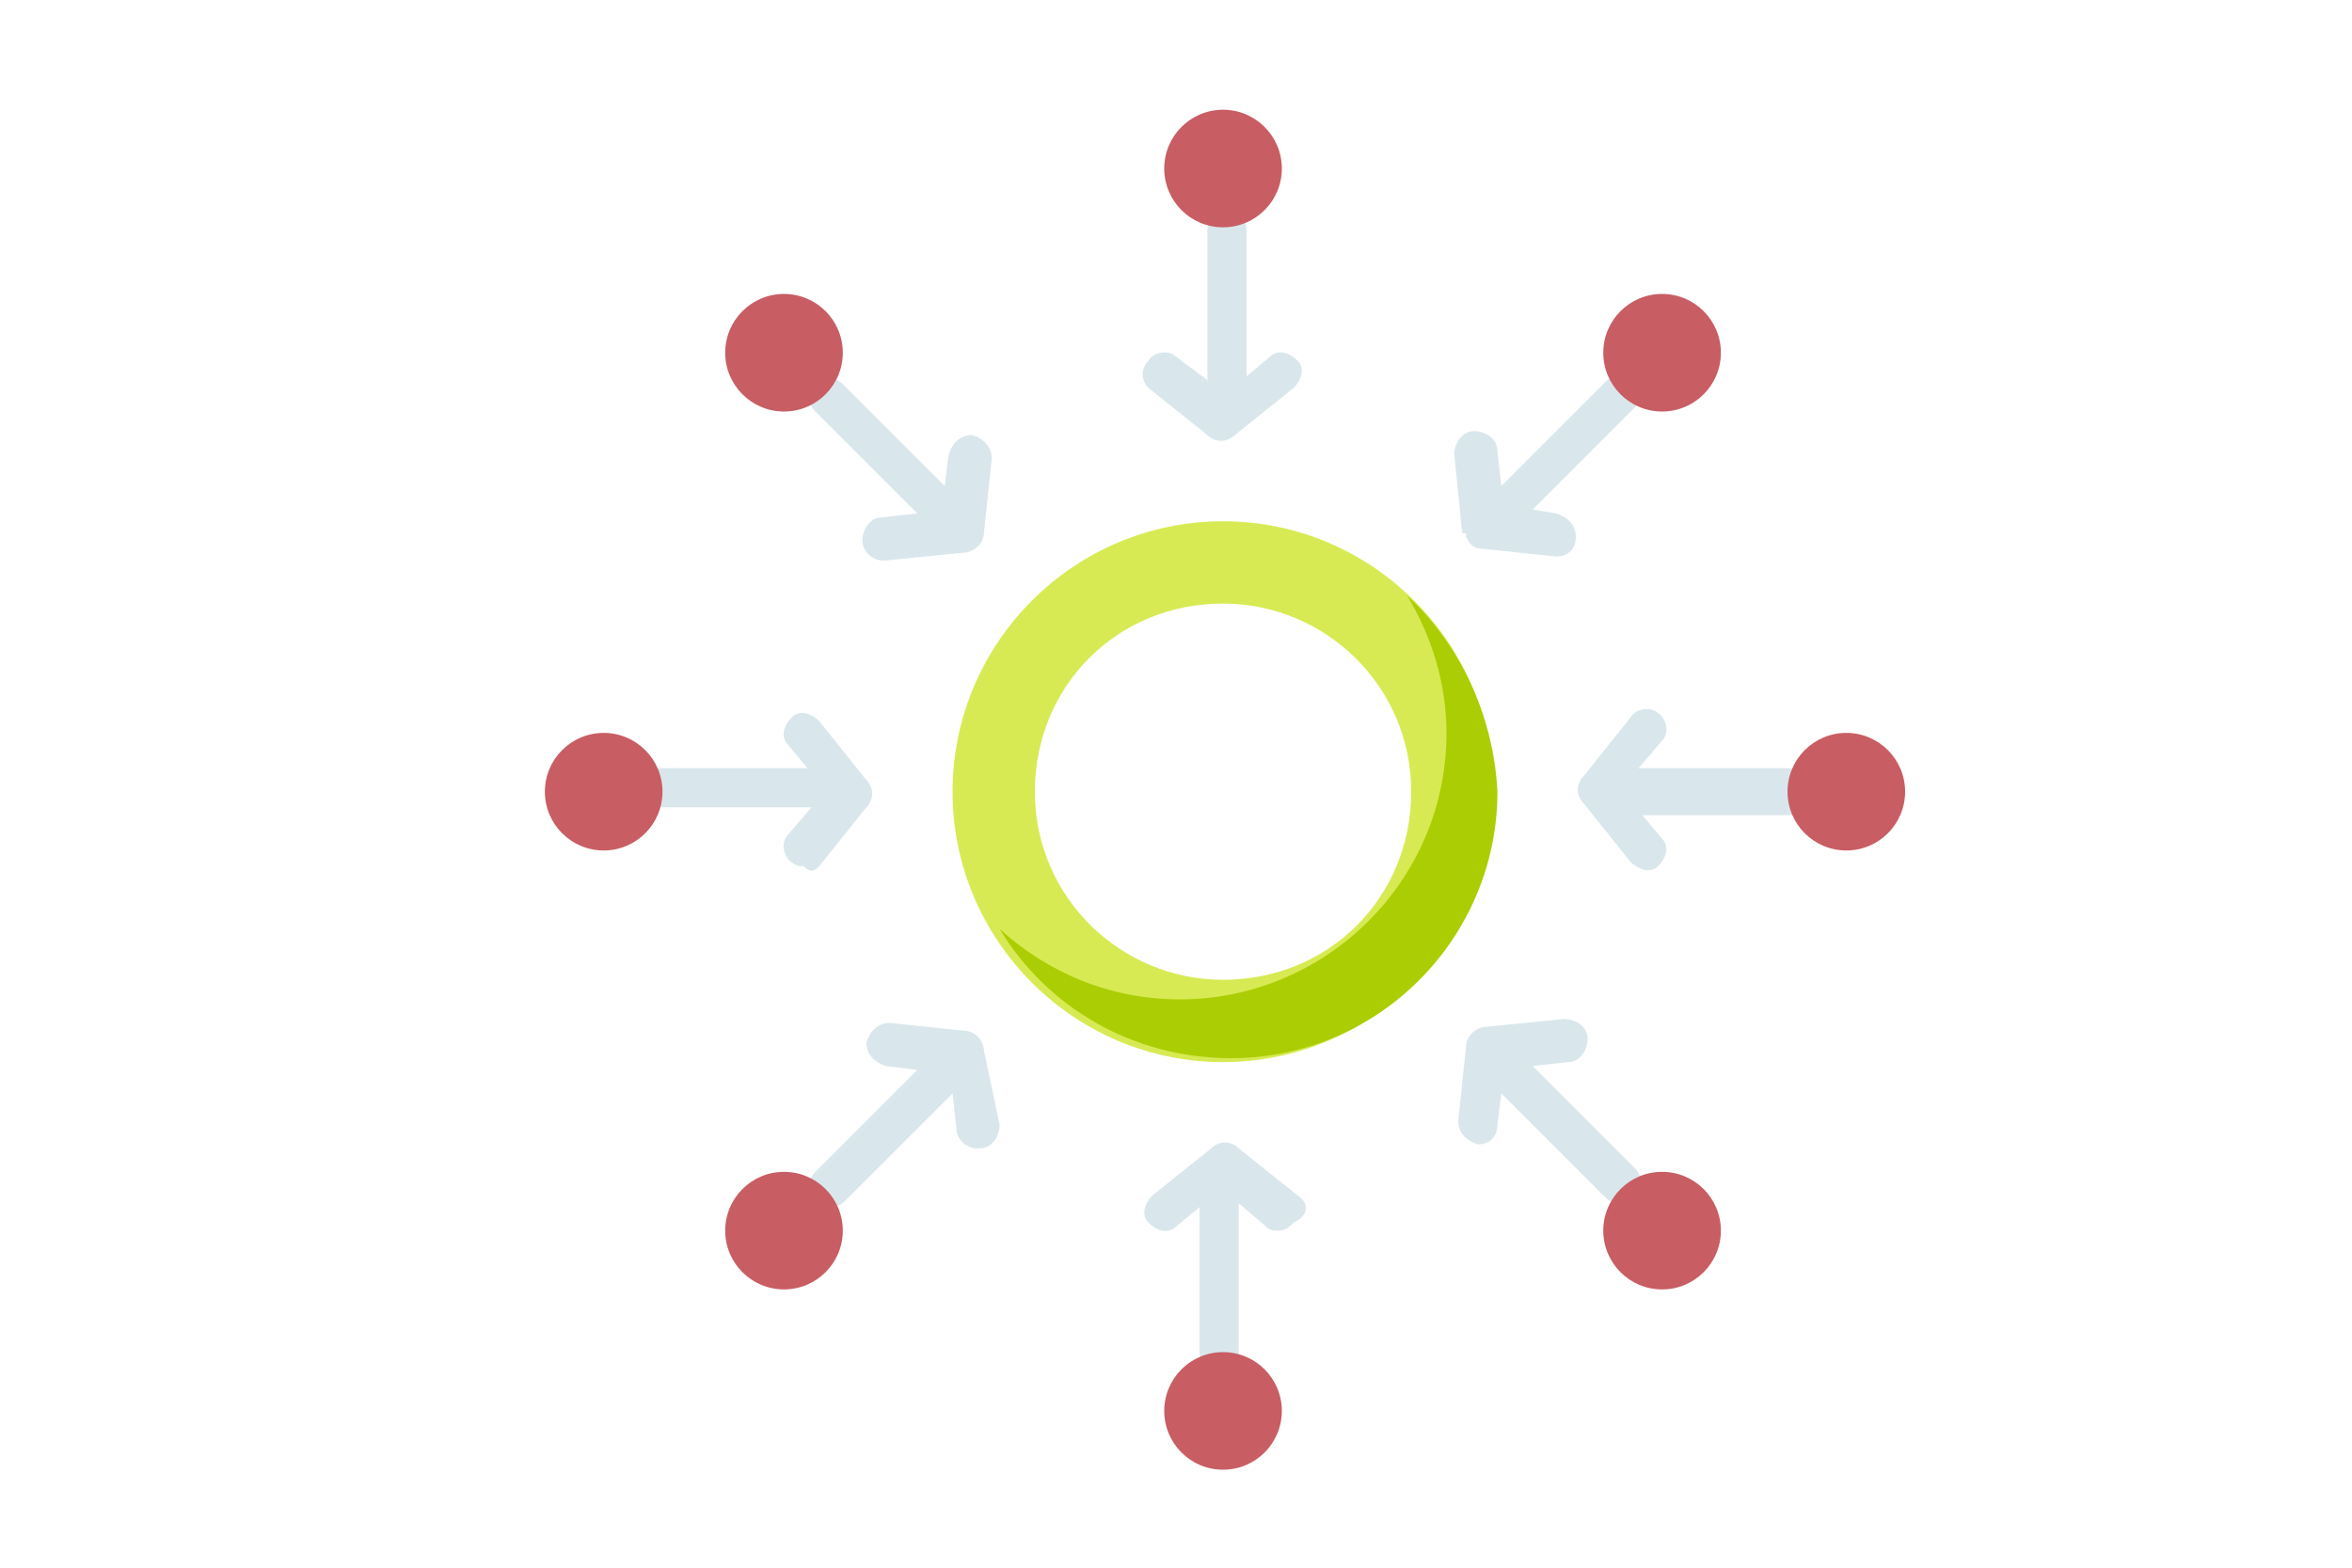 <?xml version="1.0" encoding="utf-8"?>
<!-- Generator: Adobe Illustrator 24.1.2, SVG Export Plug-In . SVG Version: 6.00 Build 0)  -->
<svg version="1.1" id="レイヤー_1" xmlns="http://www.w3.org/2000/svg" xmlns:xlink="http://www.w3.org/1999/xlink" x="0px"
	 y="0px" viewBox="0 0 60 40" style="enable-background:new 0 0 60 40;" xml:space="preserve">
<style type="text/css">
	.st0{fill:none;}
	.st1{fill:#D8EA53;}
	.st2{fill:#D9E7EC;}
	.st3{fill:#C85D64;}
	.st4{fill:#ABCD03;}
</style>
<path class="st0" d="M1.4,0h57.2C59.4,0,60,0.6,60,1.4v37.2c0,0.8-0.6,1.4-1.4,1.4H1.4C0.6,40,0,39.4,0,38.6V1.4C0,0.6,0.6,0,1.4,0z
	"/>
<path class="st1" d="M31.2,13.3c-3.8,0-6.9,3.1-6.9,6.9s3.1,6.9,6.9,6.9s6.9-3.1,6.9-6.9S35,13.3,31.2,13.3L31.2,13.3z M31.2,25
	c-2.6,0-4.8-2.1-4.8-4.8s2.1-4.8,4.8-4.8c2.6,0,4.8,2.1,4.8,4.8S33.9,25,31.2,25z"/>
<g>
	<path class="st2" d="M29.3,9.9l1.5,1.2c0.2,0.2,0.5,0.2,0.7,0L33,9.9c0.2-0.2,0.3-0.5,0.1-0.7c-0.2-0.2-0.5-0.3-0.7-0.1l-0.6,0.5
		V5.9c0-0.3-0.2-0.5-0.5-0.5c-0.3,0-0.5,0.2-0.5,0.5v3.8L30,9.1c-0.2-0.2-0.6-0.1-0.7,0.1C29.1,9.4,29.1,9.7,29.3,9.9L29.3,9.9z"/>
	<path class="st2" d="M37.4,13.7c0.1,0.2,0.2,0.3,0.4,0.3l1.9,0.2c0,0,0,0,0,0c0.3,0,0.5-0.2,0.5-0.5c0-0.3-0.2-0.5-0.5-0.6L39.1,13
		l2.6-2.6c0.2-0.2,0.2-0.5,0-0.7c-0.2-0.2-0.5-0.2-0.7,0l-2.7,2.7l-0.1-0.9c0-0.3-0.3-0.5-0.6-0.5c-0.3,0-0.5,0.3-0.5,0.6l0.2,2
		C37.4,13.6,37.4,13.6,37.4,13.7L37.4,13.7z"/>
	<path class="st2" d="M45.6,19.6h-3.8l0.6-0.7c0.2-0.2,0.1-0.6-0.1-0.7c-0.2-0.2-0.6-0.1-0.7,0.1l-1.2,1.5c-0.2,0.2-0.2,0.5,0,0.7
		l1.2,1.5c0.1,0.1,0.3,0.2,0.4,0.2c0.1,0,0.2,0,0.3-0.1c0.2-0.2,0.3-0.5,0.1-0.7l-0.5-0.6h3.7c0.3,0,0.5-0.2,0.5-0.5
		C46.1,19.9,45.9,19.6,45.6,19.6L45.6,19.6z"/>
	<path class="st2" d="M39.1,27.2l0.9-0.1c0.3,0,0.5-0.3,0.5-0.6c0-0.3-0.3-0.5-0.6-0.5l-2,0.2c-0.2,0-0.5,0.2-0.5,0.5l-0.2,1.9
		c0,0.3,0.2,0.5,0.5,0.6c0,0,0,0,0,0c0.3,0,0.5-0.2,0.5-0.5l0.1-0.8l2.6,2.6c0.1,0.1,0.2,0.2,0.4,0.2s0.3-0.1,0.4-0.2
		c0.2-0.2,0.2-0.5,0-0.7L39.1,27.2z"/>
	<path class="st2" d="M33.1,30.5l-1.5-1.2c-0.2-0.2-0.5-0.2-0.7,0l-1.5,1.2c-0.2,0.2-0.3,0.5-0.1,0.7c0.2,0.2,0.5,0.3,0.7,0.1
		l0.6-0.5v3.7c0,0.3,0.2,0.5,0.5,0.5c0.3,0,0.5-0.2,0.5-0.5v-3.8l0.7,0.6c0.1,0.1,0.2,0.1,0.3,0.1c0.2,0,0.3-0.1,0.4-0.2
		C33.4,31,33.4,30.7,33.1,30.5L33.1,30.5z"/>
	<path class="st2" d="M25.1,26.8c0-0.2-0.2-0.5-0.5-0.5l-1.9-0.2c-0.3,0-0.5,0.2-0.6,0.5c0,0.3,0.2,0.5,0.5,0.6l0.8,0.1l-2.6,2.6
		c-0.2,0.2-0.2,0.5,0,0.7c0.1,0.1,0.2,0.2,0.4,0.2s0.3-0.1,0.4-0.2l2.7-2.7l0.1,0.9c0,0.3,0.3,0.5,0.5,0.5c0,0,0,0,0.1,0
		c0.3,0,0.5-0.3,0.5-0.6L25.1,26.8z"/>
	<path class="st2" d="M20.9,22.1l1.2-1.5c0.2-0.2,0.2-0.5,0-0.7l-1.2-1.5c-0.2-0.2-0.5-0.3-0.7-0.1c-0.2,0.2-0.3,0.5-0.1,0.7
		l0.5,0.6h-3.7c-0.3,0-0.5,0.2-0.5,0.5c0,0.3,0.2,0.5,0.5,0.5h3.8l-0.6,0.7c-0.2,0.2-0.1,0.6,0.1,0.7c0.1,0.1,0.2,0.1,0.3,0.1
		C20.7,22.3,20.8,22.2,20.9,22.1L20.9,22.1z"/>
	<path class="st2" d="M23.4,13.1l-0.9,0.1c-0.3,0-0.5,0.3-0.5,0.6c0,0.3,0.3,0.5,0.5,0.5c0,0,0,0,0.1,0l2-0.2c0.2,0,0.5-0.2,0.5-0.5
		l0.2-1.9c0-0.3-0.2-0.5-0.5-0.6c-0.3,0-0.5,0.2-0.6,0.5l-0.1,0.8l-2.6-2.6c-0.2-0.2-0.5-0.2-0.7,0c-0.2,0.2-0.2,0.5,0,0.7
		L23.4,13.1z"/>
</g>
<g>
	<ellipse class="st3" cx="31.2" cy="4.3" rx="1.5" ry="1.5"/>
	<circle class="st3" cx="42.4" cy="9" r="1.5"/>
	<circle class="st3" cx="47.1" cy="20.2" r="1.5"/>
	<circle class="st3" cx="42.4" cy="31.4" r="1.5"/>
	<circle class="st3" cx="31.2" cy="36" r="1.5"/>
	<circle class="st3" cx="20" cy="31.4" r="1.5"/>
	<circle class="st3" cx="15.4" cy="20.2" r="1.5"/>
	<circle class="st3" cx="20" cy="9" r="1.5"/>
</g>
<g>
	<path class="st4" d="M35.9,15.2c0.6,1,1,2.2,1,3.5c0,3.8-3.1,6.8-6.8,6.8c-1.8,0-3.4-0.7-4.6-1.8c1.2,2,3.4,3.3,5.9,3.3
		c3.8,0,6.8-3.1,6.8-6.8C38.1,18.2,37.2,16.4,35.9,15.2L35.9,15.2z"/>
</g>
</svg>
